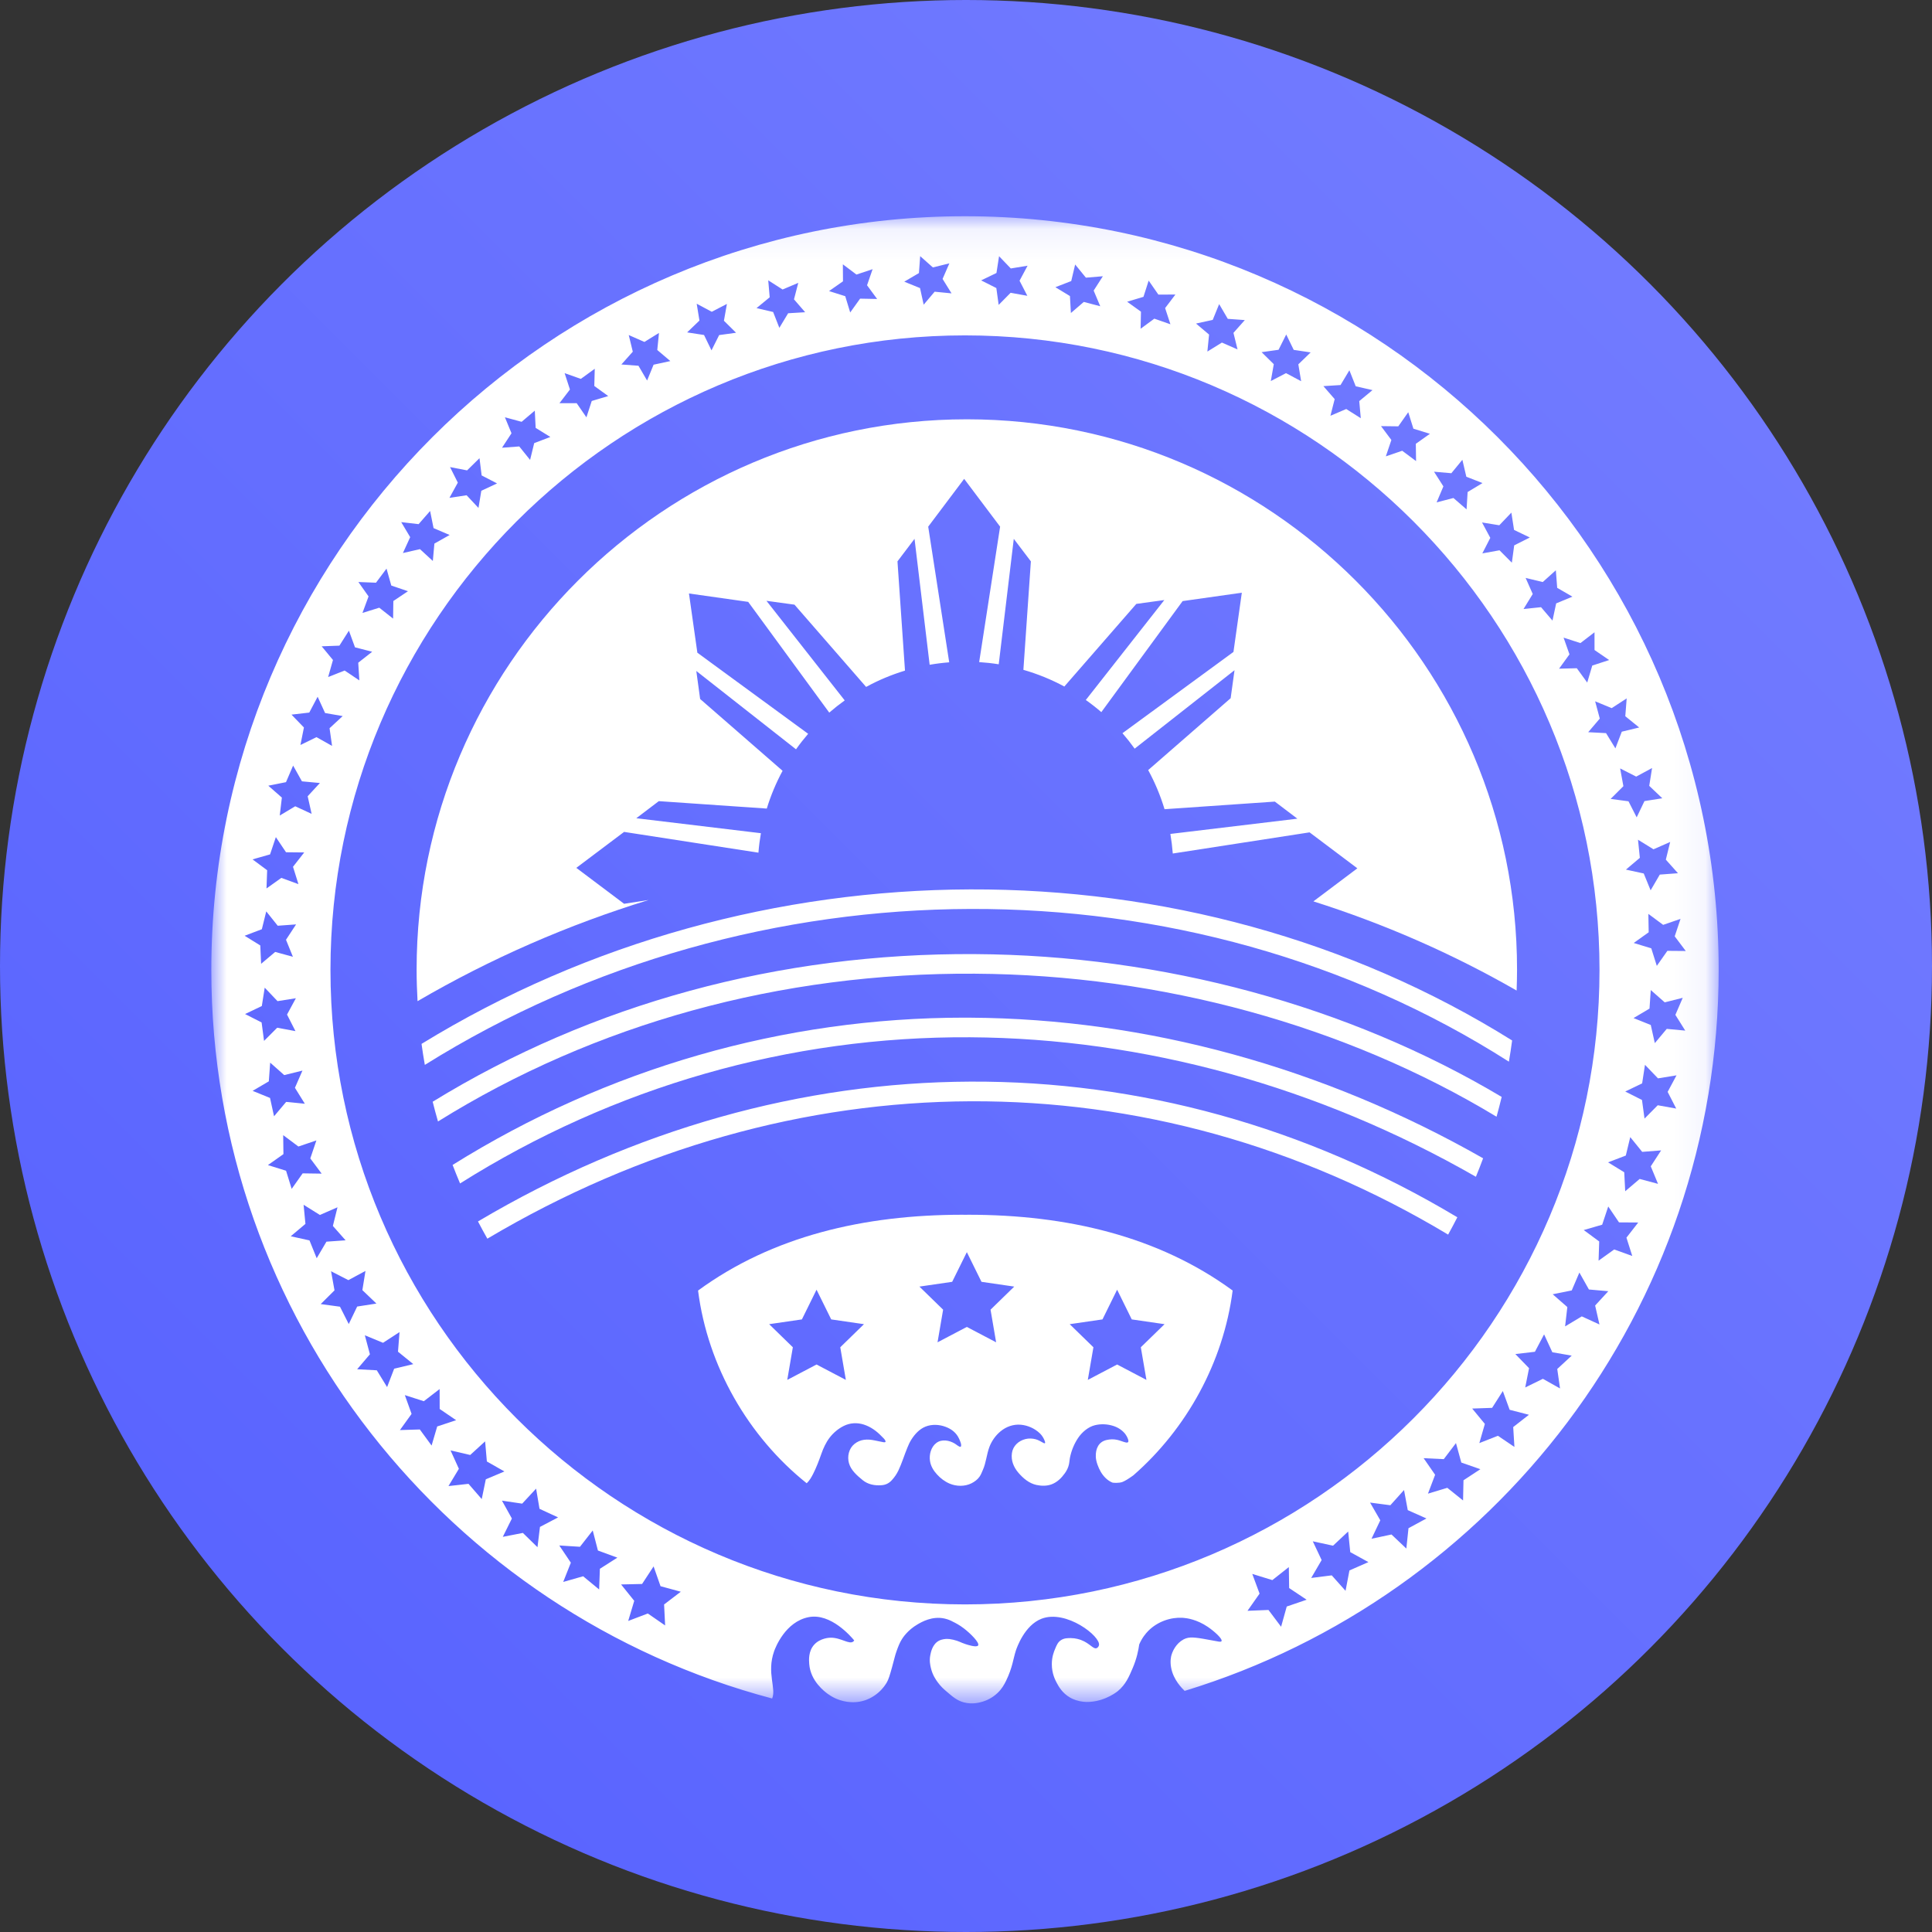 <?xml version="1.0" encoding="UTF-8"?>
<svg width="64px" height="64px" viewBox="0 0 64 64" version="1.1" xmlns="http://www.w3.org/2000/svg" xmlns:xlink="http://www.w3.org/1999/xlink">
    <rect x="0" y="0" width="64" height="64" fill="#333333" stroke="none"/>
    <!-- Generator: Sketch 52.6 (67491) - http://www.bohemiancoding.com/sketch -->
    <title>Coin / NOAH Noah</title>
    <desc>Created with Sketch.</desc>
    <defs>
        <linearGradient x1="100%" y1="0%" x2="0%" y2="100%" id="linearGradient-1">
            <stop stop-color="#767FFF" offset="0%"></stop>
            <stop stop-color="#5560FF" offset="100%"></stop>
        </linearGradient>
        <polygon id="path-2" points="0 0.086 49.933 0.086 49.933 49.351 0 49.351"></polygon>
    </defs>
    <g id="Coin-/-NOAH-Noah" stroke="none" stroke-width="1" fill="none" fill-rule="evenodd">
        <circle id="Oval" fill="url(#linearGradient-1)" cx="32" cy="32" r="32"></circle>
        <g id="Group-16" transform="translate(7, 7)">
            <g id="Group-3" transform="translate(0, 0.077)">
                <mask id="mask-3" fill="white">
                    <use xlink:href="#path-2"></use>
                </mask>
                <g id="Clip-2"></g>
                <path d="M48.213,27.006 L47.818,27.478 L47.684,26.877 L47.113,26.648 L47.642,26.334 L47.684,25.72 L48.146,26.127 L48.743,25.977 L48.499,26.542 L48.826,27.063 L48.213,27.006 Z M48.527,29.646 L47.915,29.536 L47.477,29.978 L47.393,29.361 L46.838,29.081 L47.398,28.811 L47.492,28.196 L47.923,28.645 L48.537,28.545 L48.243,29.093 L48.527,29.646 Z M47.924,32.14 L47.316,31.977 L46.837,32.385 L46.805,31.756 L46.269,31.427 L46.857,31.202 L47.004,30.591 L47.4,31.08 L48.027,31.031 L47.684,31.559 L47.924,32.14 Z M47.071,34.529 L46.472,34.313 L45.955,34.684 L45.976,34.048 L45.463,33.67 L46.074,33.493 L46.275,32.889 L46.632,33.416 L47.269,33.42 L46.878,33.922 L47.071,34.529 Z M45.984,36.798 L45.399,36.53 L44.846,36.861 L44.92,36.221 L44.435,35.797 L45.066,35.67 L45.319,35.078 L45.635,35.639 L46.277,35.696 L45.841,36.17 L45.984,36.798 Z M44.678,38.917 L44.11,38.598 L43.525,38.885 L43.652,38.246 L43.198,37.778 L43.846,37.702 L44.15,37.126 L44.423,37.718 L45.065,37.83 L44.586,38.272 L44.678,38.917 Z M43.167,40.855 L42.62,40.485 L42.005,40.727 L42.188,40.092 L41.768,39.583 L42.428,39.56 L42.783,39.003 L43.009,39.624 L43.648,39.789 L43.127,40.196 L43.167,40.855 Z M41.48,41.959 L41.466,42.628 L40.944,42.209 L40.303,42.402 L40.54,41.777 L40.159,41.227 L40.827,41.259 L41.231,40.727 L41.408,41.372 L42.039,41.592 L41.48,41.959 Z M39.658,43.547 L39.587,44.221 L39.095,43.755 L38.433,43.896 L38.724,43.285 L38.385,42.698 L39.057,42.786 L39.51,42.282 L39.634,42.948 L40.253,43.224 L39.658,43.547 Z M37.702,44.946 L37.573,45.621 L37.116,45.109 L36.435,45.195 L36.781,44.602 L36.488,43.981 L37.159,44.126 L37.66,43.656 L37.729,44.339 L38.33,44.67 L37.702,44.946 Z M35.625,46.141 L35.438,46.811 L35.02,46.255 L34.325,46.283 L34.725,45.714 L34.483,45.061 L35.148,45.266 L35.694,44.835 L35.705,45.53 L36.284,45.916 L35.625,46.141 Z M24.967,46.071 C13.376,46.071 3.947,36.642 3.947,25.052 C3.947,13.462 13.376,4.033 24.967,4.033 C36.557,4.033 45.986,13.462 45.986,25.052 C45.986,36.642 36.557,46.071 24.967,46.071 Z M15.033,46.768 L14.46,46.372 L13.81,46.619 L14.01,45.952 L13.574,45.41 L14.27,45.394 L14.651,44.812 L14.881,45.468 L15.552,45.651 L14.999,46.073 L15.033,46.768 Z M12.872,44.891 L12.847,45.576 L12.317,45.139 L11.657,45.327 L11.91,44.689 L11.527,44.119 L12.212,44.162 L12.635,43.622 L12.807,44.286 L13.451,44.522 L12.872,44.891 Z M10.887,43.504 L10.805,44.176 L10.321,43.703 L9.656,43.833 L9.957,43.226 L9.628,42.634 L10.298,42.733 L10.759,42.236 L10.872,42.904 L11.487,43.189 L10.887,43.504 Z M8.958,42.582 L8.52,42.077 L7.856,42.151 L8.201,41.579 L7.925,40.97 L8.576,41.121 L9.07,40.67 L9.128,41.336 L9.709,41.667 L9.093,41.927 L8.958,42.582 Z M7.297,40.809 L6.907,40.276 L6.248,40.296 L6.634,39.76 L6.411,39.138 L7.04,39.34 L7.563,38.937 L7.565,39.597 L8.11,39.969 L7.483,40.176 L7.297,40.809 Z M5.823,38.872 L5.482,38.316 L4.831,38.281 L5.254,37.786 L5.086,37.156 L5.688,37.405 L6.235,37.05 L6.184,37.7 L6.691,38.111 L6.057,38.263 L5.823,38.872 Z M4.262,36.209 L3.624,36.122 L4.081,35.668 L3.967,35.035 L4.54,35.329 L5.107,35.024 L5.004,35.66 L5.469,36.105 L4.832,36.204 L4.553,36.784 L4.262,36.209 Z M3.252,34.013 L2.631,33.876 L3.118,33.466 L3.057,32.833 L3.597,33.17 L4.18,32.916 L4.027,33.534 L4.448,34.01 L3.814,34.055 L3.491,34.603 L3.252,34.013 Z M1.875,31.518 L2.389,31.155 L2.381,30.526 L2.885,30.903 L3.481,30.701 L3.279,31.297 L3.655,31.801 L3.026,31.792 L2.662,32.306 L2.476,31.705 L1.875,31.518 Z M1.905,28.744 L1.95,28.124 L2.415,28.537 L3.019,28.388 L2.77,28.958 L3.098,29.486 L2.479,29.425 L2.078,29.901 L1.945,29.294 L1.368,29.059 L1.905,28.744 Z M1.673,26.249 L1.769,25.641 L2.193,26.087 L2.801,25.991 L2.508,26.532 L2.787,27.08 L2.182,26.968 L1.747,27.404 L1.666,26.793 L1.118,26.514 L1.673,26.249 Z M1.674,23.705 L1.82,23.114 L2.2,23.589 L2.808,23.545 L2.474,24.054 L2.703,24.618 L2.116,24.457 L1.65,24.85 L1.622,24.242 L1.104,23.921 L1.674,23.705 Z M1.946,21.226 L2.138,20.654 L2.475,21.155 L3.078,21.161 L2.706,21.636 L2.886,22.211 L2.32,22.004 L1.828,22.354 L1.85,21.751 L1.366,21.391 L1.946,21.226 Z M2.474,18.833 L2.71,18.284 L3.002,18.806 L3.597,18.861 L3.192,19.3 L3.323,19.883 L2.78,19.632 L2.267,19.938 L2.337,19.344 L1.888,18.95 L2.474,18.833 Z M3.245,16.528 L3.522,16.004 L3.769,16.543 L4.352,16.644 L3.917,17.046 L4,17.632 L3.484,17.342 L2.952,17.602 L3.068,17.022 L2.656,16.596 L3.245,16.528 Z M4.243,14.311 L4.558,13.815 L4.76,14.367 L5.329,14.513 L4.867,14.876 L4.904,15.462 L4.416,15.135 L3.87,15.351 L4.03,14.786 L3.656,14.333 L4.243,14.311 Z M5.455,12.226 L5.804,11.759 L5.962,12.32 L6.515,12.508 L6.03,12.832 L6.022,13.415 L5.564,13.054 L5.007,13.227 L5.209,12.68 L4.872,12.203 L5.455,12.226 Z M6.867,10.286 L7.248,9.85 L7.362,10.417 L7.895,10.645 L7.39,10.93 L7.338,11.506 L6.912,11.114 L6.347,11.243 L6.588,10.717 L6.291,10.219 L6.867,10.286 Z M7.908,8.396 L8.473,8.505 L8.884,8.101 L8.955,8.672 L9.466,8.937 L8.944,9.181 L8.85,9.749 L8.457,9.329 L7.888,9.415 L8.166,8.911 L7.908,8.396 Z M9.726,6.746 L10.279,6.896 L10.716,6.526 L10.744,7.097 L11.231,7.398 L10.696,7.602 L10.56,8.158 L10.201,7.712 L9.63,7.755 L9.944,7.276 L9.726,6.746 Z M11.704,5.284 L12.241,5.474 L12.702,5.139 L12.687,5.709 L13.148,6.043 L12.602,6.206 L12.426,6.748 L12.103,6.279 L11.533,6.279 L11.88,5.826 L11.704,5.284 Z M13.828,4.022 L14.347,4.25 L14.83,3.952 L14.773,4.517 L15.206,4.884 L14.651,5.004 L14.436,5.529 L14.15,5.039 L13.584,4.997 L13.962,4.573 L13.828,4.022 Z M16.079,2.984 L16.578,3.251 L17.08,2.991 L16.981,3.548 L17.383,3.946 L16.823,4.023 L16.569,4.529 L16.322,4.02 L15.762,3.934 L16.17,3.542 L16.079,2.984 Z M18.449,2.209 L18.924,2.513 L19.444,2.293 L19.302,2.839 L19.672,3.266 L19.108,3.3 L18.817,3.783 L18.611,3.258 L18.061,3.13 L18.497,2.771 L18.449,2.209 Z M20.921,1.679 L21.371,2.018 L21.906,1.84 L21.722,2.373 L22.056,2.827 L21.492,2.816 L21.164,3.274 L21,2.735 L20.463,2.565 L20.925,2.242 L20.921,1.679 Z M23.441,1.969 L23.482,1.408 L23.903,1.782 L24.449,1.647 L24.224,2.163 L24.521,2.641 L23.961,2.586 L23.598,3.016 L23.477,2.466 L22.955,2.254 L23.441,1.969 Z M26.009,1.966 L26.095,1.41 L26.484,1.816 L27.04,1.725 L26.774,2.222 L27.032,2.722 L26.478,2.622 L26.082,3.023 L26.005,2.465 L25.502,2.211 L26.009,1.966 Z M28.486,2.233 L28.616,1.685 L28.972,2.121 L29.534,2.074 L29.229,2.549 L29.447,3.068 L28.902,2.925 L28.475,3.292 L28.443,2.73 L27.961,2.437 L28.486,2.233 Z M30.879,2.756 L31.051,2.218 L31.373,2.682 L31.937,2.68 L31.596,3.129 L31.772,3.665 L31.239,3.479 L30.784,3.813 L30.796,3.248 L30.338,2.918 L30.879,2.756 Z M33.173,3.52 L33.386,2.997 L33.672,3.485 L34.236,3.526 L33.86,3.949 L33.995,4.498 L33.477,4.271 L32.996,4.569 L33.052,4.006 L32.62,3.641 L33.173,3.52 Z M35.354,4.51 L35.608,4.003 L35.856,4.513 L36.417,4.597 L36.009,4.992 L36.102,5.551 L35.601,5.284 L35.097,5.546 L35.196,4.987 L34.792,4.589 L35.354,4.51 Z M37.407,5.678 L37.7,5.189 L37.91,5.719 L38.466,5.846 L38.027,6.21 L38.078,6.777 L37.596,6.472 L37.072,6.696 L37.213,6.144 L36.839,5.714 L37.407,5.678 Z M39.32,7.046 L39.65,6.578 L39.821,7.124 L40.368,7.293 L39.901,7.624 L39.909,8.197 L39.45,7.855 L38.908,8.04 L39.091,7.498 L38.748,7.039 L39.32,7.046 Z M41.078,8.599 L41.443,8.154 L41.574,8.715 L42.11,8.925 L41.617,9.222 L41.582,9.797 L41.147,9.42 L40.59,9.565 L40.814,9.035 L40.504,8.549 L41.078,8.599 Z M42.666,10.323 L43.066,9.904 L43.155,10.477 L43.677,10.728 L43.16,10.989 L43.082,11.563 L42.673,11.152 L42.104,11.255 L42.368,10.74 L42.094,10.23 L42.666,10.323 Z M44.539,11.814 L44.584,12.396 L45.089,12.688 L44.55,12.911 L44.428,13.481 L44.049,13.037 L43.469,13.097 L43.774,12.6 L43.538,12.067 L44.105,12.204 L44.539,11.814 Z M45.82,13.868 L45.821,14.456 L46.305,14.788 L45.746,14.97 L45.579,15.534 L45.234,15.059 L44.646,15.074 L44.991,14.599 L44.795,14.045 L45.354,14.226 L45.82,13.868 Z M46.886,16.058 L46.84,16.649 L47.3,17.022 L46.724,17.161 L46.512,17.714 L46.202,17.209 L45.611,17.178 L45.995,16.727 L45.841,16.155 L46.389,16.381 L46.886,16.058 Z M48.066,19.367 L47.475,19.46 L47.217,19.999 L46.946,19.467 L46.354,19.388 L46.777,18.966 L46.669,18.378 L47.201,18.649 L47.727,18.365 L47.633,18.955 L48.066,19.367 Z M48.585,21.85 L47.983,21.895 L47.679,22.416 L47.451,21.858 L46.861,21.73 L47.322,21.34 L47.261,20.74 L47.774,21.057 L48.327,20.814 L48.183,21.4 L48.585,21.85 Z M48.843,24.426 L48.234,24.421 L47.884,24.919 L47.701,24.338 L47.119,24.16 L47.615,23.806 L47.604,23.197 L48.094,23.56 L48.67,23.362 L48.477,23.94 L48.843,24.426 Z M24.967,0.086 C11.2,0.086 -4.87012987e-05,11.285 -4.87012987e-05,25.052 C-4.87012987e-05,36.611 7.896,46.359 18.578,49.188 C18.722,48.849 18.39,48.346 18.643,47.624 C18.683,47.51 19.013,46.64 19.794,46.492 C20.524,46.354 21.194,47.14 21.297,47.264 C21.292,47.272 21.284,47.284 21.272,47.296 C21.139,47.418 20.863,47.167 20.51,47.174 C20.477,47.174 20.169,47.185 19.97,47.406 C19.774,47.624 19.797,47.917 19.807,48.046 C19.851,48.615 20.317,48.958 20.418,49.033 C20.558,49.135 20.68,49.187 20.725,49.205 C20.825,49.245 21.207,49.394 21.647,49.25 C21.701,49.233 21.888,49.168 22.08,49.007 C22.253,48.862 22.346,48.709 22.377,48.655 C22.437,48.551 22.477,48.413 22.553,48.141 C22.644,47.819 22.641,47.782 22.702,47.613 C22.755,47.467 22.798,47.349 22.878,47.221 C22.908,47.173 23.068,46.923 23.392,46.734 C23.536,46.65 23.878,46.451 24.285,46.538 C24.41,46.565 24.508,46.612 24.569,46.646 C24.651,46.685 24.786,46.755 24.934,46.869 C25.144,47.031 25.459,47.34 25.401,47.431 C25.352,47.508 25.046,47.407 24.975,47.383 C24.824,47.334 24.765,47.284 24.576,47.241 C24.473,47.218 24.413,47.212 24.359,47.214 C24.323,47.216 24.207,47.22 24.102,47.275 C23.889,47.388 23.837,47.653 23.818,47.749 C23.781,47.935 23.815,48.085 23.838,48.182 C23.892,48.41 23.999,48.562 24.061,48.648 C24.161,48.787 24.258,48.872 24.352,48.953 C24.566,49.137 24.708,49.259 24.934,49.318 C25.217,49.392 25.457,49.321 25.556,49.291 C25.65,49.262 25.853,49.188 26.043,49.007 C26.185,48.873 26.263,48.734 26.328,48.601 C26.543,48.157 26.563,47.872 26.652,47.6 C26.683,47.507 26.938,46.762 27.504,46.545 C28.32,46.233 29.472,47.134 29.405,47.424 C29.398,47.453 29.374,47.5 29.331,47.519 C29.217,47.567 29.107,47.361 28.813,47.251 C28.762,47.232 28.636,47.188 28.472,47.187 C28.368,47.187 28.253,47.186 28.147,47.255 C28.046,47.32 28.006,47.413 27.951,47.546 C27.913,47.636 27.842,47.811 27.843,48.053 C27.843,48.359 27.957,48.579 28.005,48.669 C28.068,48.788 28.19,49.009 28.445,49.156 C28.476,49.174 28.596,49.241 28.769,49.277 C28.928,49.311 29.053,49.303 29.121,49.298 C29.659,49.258 30.034,48.939 30.034,48.939 C30.291,48.722 30.395,48.478 30.521,48.182 C30.656,47.867 30.712,47.587 30.738,47.397 C30.831,47.179 30.953,47.035 31.035,46.951 C31.347,46.634 31.785,46.494 32.165,46.514 C32.17,46.515 32.188,46.516 32.212,46.518 C32.312,46.526 32.641,46.565 33.01,46.815 C33.225,46.961 33.507,47.214 33.464,47.289 C33.442,47.326 33.35,47.299 33.146,47.262 C32.691,47.178 32.463,47.136 32.293,47.194 C32.038,47.281 31.868,47.533 31.806,47.749 C31.793,47.797 31.756,47.943 31.793,48.155 C31.866,48.574 32.161,48.853 32.243,48.936 C42.471,45.814 49.933,36.288 49.933,25.052 C49.933,11.285 38.733,0.086 24.967,0.086 Z" id="Fill-1" fill="#FFFFFF" mask="url(#mask-3)"></path>
            </g>
            <path d="M26.598,35.62 L25.813,36.385 L25.998,37.466 L25.028,36.956 L24.057,37.466 L24.242,36.385 L23.457,35.62 L24.542,35.462 L25.028,34.479 L25.513,35.462 L26.598,35.62 Z M29.521,36.707 L30.006,35.723 L30.491,36.707 L31.577,36.865 L30.791,37.63 L30.977,38.711 L30.006,38.201 L29.035,38.711 L29.221,37.63 L28.435,36.865 L29.521,36.707 Z M20.835,37.63 L21.02,38.711 L20.049,38.201 L19.079,38.711 L19.264,37.63 L18.479,36.865 L19.564,36.707 L20.049,35.723 L20.535,36.707 L21.62,36.865 L20.835,37.63 Z M24.979,33.242 C24.948,33.241 24.917,33.24 24.885,33.24 C21.612,33.24 18.585,33.951 16.126,35.75 C16.126,35.756 16.127,35.757 16.127,35.76 C16.126,35.759 16.126,35.757 16.125,35.758 C16.445,38.262 17.79,40.59 19.723,42.135 C19.816,42.048 19.884,41.927 19.938,41.82 C20.045,41.609 20.13,41.382 20.209,41.159 C20.275,40.97 20.359,40.787 20.481,40.626 C20.604,40.465 20.769,40.325 20.952,40.235 C21.159,40.133 21.387,40.12 21.607,40.188 C21.836,40.259 22.038,40.404 22.202,40.577 C22.24,40.617 22.311,40.675 22.33,40.728 C22.35,40.78 22.304,40.782 22.267,40.775 C22.169,40.758 22.073,40.735 21.976,40.716 C21.733,40.666 21.504,40.671 21.303,40.834 C21.119,40.984 21.059,41.247 21.124,41.473 C21.191,41.708 21.396,41.883 21.578,42.032 C21.754,42.176 21.976,42.216 22.198,42.2 C22.336,42.19 22.445,42.139 22.54,42.036 C22.629,41.94 22.703,41.832 22.76,41.714 C22.877,41.468 22.955,41.204 23.059,40.953 C23.097,40.859 23.136,40.773 23.19,40.688 C23.303,40.509 23.457,40.34 23.657,40.259 C23.868,40.174 24.114,40.186 24.325,40.266 C24.524,40.34 24.683,40.465 24.772,40.662 C24.795,40.713 24.866,40.862 24.829,40.92 C24.803,40.959 24.665,40.843 24.631,40.822 C24.45,40.712 24.197,40.662 24.015,40.802 C23.84,40.935 23.775,41.186 23.807,41.395 C23.832,41.566 23.923,41.716 24.039,41.842 C24.155,41.971 24.298,42.079 24.458,42.147 C24.683,42.242 24.961,42.247 25.182,42.136 C25.283,42.085 25.379,42.015 25.445,41.922 C25.495,41.853 25.523,41.774 25.557,41.697 C25.667,41.452 25.681,41.185 25.774,40.935 C25.849,40.735 25.979,40.552 26.143,40.416 C26.332,40.259 26.568,40.175 26.815,40.196 C27.043,40.216 27.273,40.317 27.44,40.475 C27.494,40.526 27.536,40.584 27.571,40.65 C27.59,40.686 27.677,40.858 27.567,40.8 C27.48,40.754 27.404,40.703 27.307,40.677 C27.198,40.648 27.083,40.644 26.973,40.67 C26.742,40.726 26.554,40.897 26.521,41.137 C26.487,41.381 26.578,41.602 26.735,41.786 C26.892,41.969 27.089,42.137 27.329,42.19 C27.493,42.226 27.678,42.23 27.836,42.17 C28.023,42.1 28.162,41.961 28.276,41.801 C28.338,41.714 28.386,41.618 28.409,41.514 C28.426,41.44 28.428,41.364 28.443,41.289 C28.49,41.058 28.58,40.834 28.711,40.638 C28.838,40.447 29.045,40.266 29.274,40.211 C29.475,40.163 29.685,40.173 29.881,40.236 C30.035,40.285 30.176,40.376 30.277,40.504 C30.317,40.556 30.478,40.826 30.292,40.783 C30.195,40.761 30.106,40.717 30.009,40.697 C29.89,40.671 29.773,40.675 29.655,40.702 C29.393,40.762 29.288,40.991 29.3,41.26 C29.306,41.416 29.384,41.617 29.462,41.752 C29.553,41.909 29.686,42.045 29.848,42.112 C29.872,42.122 30.07,42.135 30.182,42.092 C30.261,42.061 30.369,41.998 30.542,41.874 C32.31,40.332 33.53,38.119 33.833,35.75 C31.373,33.951 28.347,33.24 25.073,33.24 C25.042,33.24 25.011,33.241 24.979,33.242 Z" id="Fill-4" fill="#FFFFFF"></path>
            <path d="M41.891,31.982 C41.974,31.779 42.054,31.576 42.13,31.37 C36.839,28.356 30.976,26.747 25.141,26.712 C25.077,26.712 25.014,26.711 24.951,26.711 C18.954,26.711 13.108,28.395 7.993,31.59 C8.072,31.796 8.154,32 8.24,32.203 C13.327,28.999 19.154,27.325 25.137,27.361 C30.891,27.396 36.675,28.992 41.891,31.982" id="Fill-6" fill="#FFFFFF"></path>
            <path d="M40.971,33.898 C41.076,33.708 41.178,33.517 41.276,33.324 C31.192,27.283 19.17,27.335 8.834,33.462 C8.934,33.655 9.038,33.845 9.144,34.033 C19.285,28.012 31.083,27.961 40.971,33.898" id="Fill-8" fill="#FFFFFF"></path>
            <path d="M42.575,29.993 C42.636,29.776 42.692,29.557 42.745,29.337 C37.681,26.318 31.515,24.642 25.301,24.606 C18.805,24.563 12.608,26.257 7.333,29.496 C7.388,29.715 7.446,29.934 7.509,30.15 C12.716,26.909 18.857,25.214 25.297,25.255 C31.464,25.291 37.579,26.971 42.575,29.993" id="Fill-10" fill="#FFFFFF"></path>
            <path d="M42.984,28.169 C43.024,27.937 43.06,27.703 43.091,27.467 C32.346,20.75 18.015,20.801 6.964,27.58 C6.996,27.813 7.032,28.045 7.073,28.276 C18.029,21.43 32.346,21.382 42.984,28.169" id="Fill-12" fill="#FFFFFF"></path>
            <path d="M13.674,22.939 L12.091,21.749 L13.674,20.558 L18.124,21.246 C18.141,21.028 18.169,20.813 18.206,20.601 L14.078,20.105 L14.824,19.539 L18.401,19.785 C18.534,19.348 18.71,18.929 18.924,18.534 L16.193,16.155 L16.066,15.227 L19.369,17.822 C19.495,17.644 19.629,17.473 19.771,17.308 L16.101,14.622 L15.823,12.66 L17.785,12.938 L20.47,16.606 C20.634,16.464 20.805,16.329 20.982,16.202 L18.39,12.903 L19.318,13.03 L21.691,15.755 C22.097,15.533 22.528,15.352 22.979,15.215 L22.73,11.596 L23.295,10.85 L23.796,15.021 C24.009,14.984 24.225,14.957 24.444,14.94 L23.748,10.446 L24.939,8.863 L26.13,10.446 L25.436,14.933 C25.655,14.947 25.871,14.971 26.084,15.005 L26.583,10.85 L27.149,11.596 L26.901,15.189 C27.376,15.326 27.831,15.511 28.257,15.742 L30.642,13.005 L31.57,12.877 L28.969,16.188 C29.147,16.314 29.318,16.448 29.483,16.59 L32.176,12.912 L34.137,12.634 L33.86,14.596 L30.183,17.288 C30.325,17.452 30.46,17.623 30.587,17.8 L33.895,15.202 L33.767,16.129 L31.035,18.51 C31.258,18.918 31.44,19.352 31.577,19.806 L35.231,19.554 L35.977,20.12 L31.77,20.625 C31.806,20.838 31.833,21.055 31.85,21.274 L36.381,20.573 L37.964,21.764 L36.508,22.859 C38.843,23.6 41.102,24.584 43.24,25.813 C43.248,25.582 43.254,25.35 43.254,25.117 C43.254,15.066 35.078,6.89 25.028,6.89 C14.977,6.89 6.801,15.066 6.801,25.117 C6.801,25.469 6.812,25.818 6.832,26.165 C9.263,24.746 11.835,23.629 14.485,22.814 L13.674,22.939 Z" id="Fill-14" fill="#FFFFFF"></path>
        </g>
    </g>
</svg>